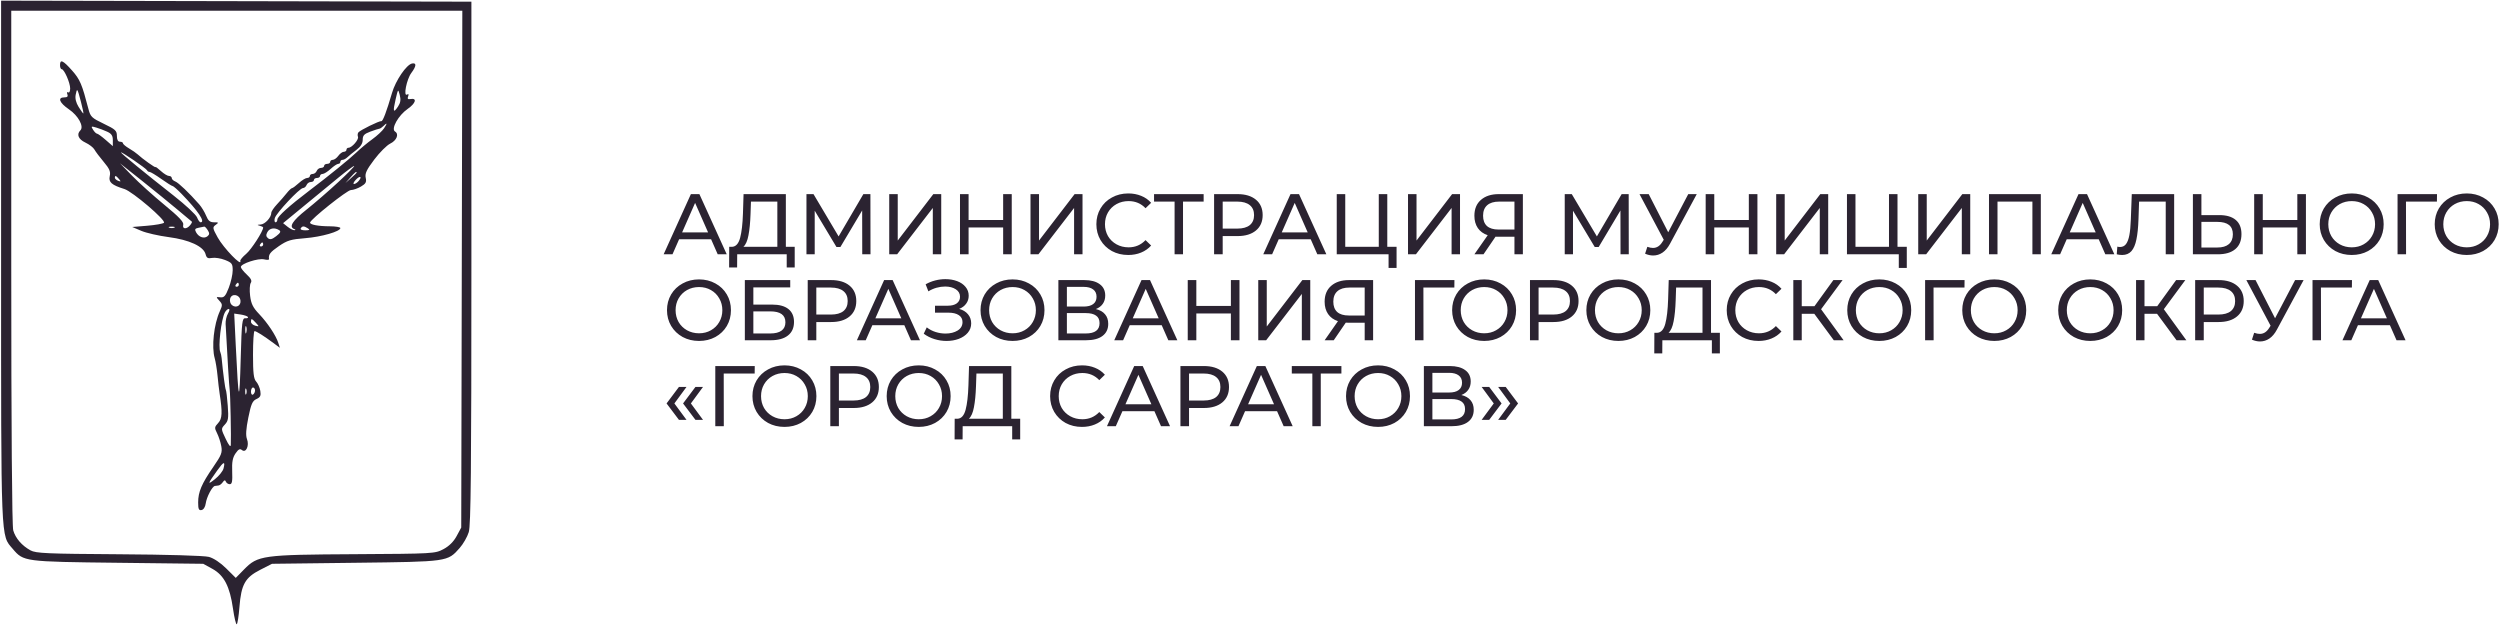<?xml version="1.0" encoding="UTF-8"?> <svg xmlns="http://www.w3.org/2000/svg" width="698" height="175" viewBox="0 0 698 175" fill="none"><path fill-rule="evenodd" clip-rule="evenodd" d="M0.307 72.929C0.307 152.447 0.178 149.26 3.556 153.242C6.581 156.808 6.676 156.823 32.921 157.129L56.743 157.413L59.296 158.817C62.554 160.615 64.165 163.723 65.048 169.915C65.41 172.455 65.885 174.423 66.102 174.287C66.32 174.154 66.659 171.974 66.856 169.442C67.341 163.204 68.441 161.24 72.635 159.101L75.945 157.413L99.242 157.129C125.116 156.819 124.939 156.845 128.339 153.004C129.332 151.88 130.479 149.881 130.883 148.56C131.465 146.652 131.614 131.247 131.614 73.315V0.468L65.961 0.325L0.307 0.183V72.929ZM128.928 75.144L128.779 147.288L127.494 149.669C126.65 151.236 125.386 152.489 123.807 153.325C121.443 154.578 121.064 154.601 99.046 154.73C73.239 154.877 71.989 155.048 68.117 159.01L65.827 161.35L63.163 158.708C61.53 157.088 59.653 155.842 58.312 155.483C57.02 155.138 46.739 154.839 33.18 154.749C13.077 154.62 10.022 154.484 8.531 153.67C6.105 152.341 4.337 150.297 3.696 148.083C3.349 146.883 3.143 119.457 3.143 74.585V3H66.111H129.081L128.928 75.144ZM16.756 18.188C16.756 18.806 16.964 19.313 17.218 19.313C17.923 19.313 19.592 23.106 19.592 24.709C19.592 25.502 19.344 25.978 19.031 25.786C18.71 25.589 18.614 25.814 18.808 26.315C19.048 26.934 18.797 27.188 17.951 27.188C15.993 27.188 16.583 28.704 19.247 30.522C21.874 32.314 23.512 35.339 22.435 36.406C21.315 37.517 21.878 38.881 23.838 39.804C24.926 40.316 26.063 41.193 26.366 41.754C26.669 42.316 27.832 43.862 28.952 45.191C30.584 47.128 30.92 47.919 30.642 49.172C30.265 50.877 31.152 51.657 34.742 52.777C36.998 53.481 46.436 61.543 45.774 62.199C45.509 62.462 43.408 62.835 41.105 63.026L36.918 63.374L39.457 64.454C40.854 65.048 44.293 65.834 47.101 66.202C52.854 66.955 56.833 68.799 57.4 70.976C57.676 72.037 58.029 72.239 59.212 72.015C60.02 71.862 61.645 72.119 62.825 72.587C64.756 73.353 64.968 73.641 64.967 75.486C64.967 76.612 64.476 78.8 63.876 80.347C62.971 82.676 62.566 83.133 61.51 83.008C60.283 82.863 60.273 82.898 61.231 83.949C62.142 84.946 62.154 85.201 61.371 86.912C59.716 90.532 59.033 96.838 59.95 100.035C60.216 100.963 60.568 103.136 60.731 104.862C60.894 106.588 61.161 108.866 61.325 109.926C62.139 115.187 62.051 116.898 60.907 118.121C59.873 119.222 59.846 119.468 60.594 120.933C61.045 121.815 61.58 123.45 61.783 124.567C62.108 126.349 61.839 127.05 59.543 130.373C56.282 135.1 55.325 137.341 55.325 140.278C55.325 142.133 55.512 142.553 56.27 142.406C56.829 142.3 57.307 141.546 57.439 140.566C57.677 138.802 59.242 135.801 59.986 135.683C60.23 135.646 60.695 135.585 61.018 135.543C61.342 135.506 61.872 135.093 62.196 134.631C62.639 133.995 62.857 133.961 63.073 134.491C63.231 134.877 63.722 135.191 64.162 135.191C64.782 135.191 64.933 134.396 64.828 131.679C64.724 129.01 64.947 127.788 65.752 126.603C66.556 125.426 66.992 125.195 67.553 125.657C68.678 126.584 69.663 124.426 68.957 122.587C68.571 121.58 68.683 119.801 69.333 116.588C70.099 112.799 70.484 111.921 71.601 111.413C72.679 110.929 72.894 110.483 72.685 109.165C72.542 108.264 72.023 107.087 71.532 106.55C70.828 105.778 70.64 104.188 70.64 99.006C70.64 95.395 70.832 92.442 71.065 92.444C71.549 92.447 73.66 93.778 76.327 95.76L78.144 97.11L77.713 95.76C77.044 93.669 74.698 90.138 72.332 87.659C70.632 85.88 70.109 84.822 69.833 82.597C69.642 81.05 69.724 79.423 70.016 78.982C70.4 78.402 70.091 77.757 68.892 76.647C67.982 75.804 67.237 74.856 67.237 74.542C67.237 73.618 72.135 72.016 73.74 72.416C74.534 72.614 75.153 72.581 75.115 72.343C74.906 71.068 75.42 70.391 77.872 68.71C80.188 67.123 81.214 66.814 85.185 66.503C89.734 66.148 95.029 64.626 95.029 63.676C95.029 63.409 93.691 63.187 92.052 63.182C88.872 63.174 86.49 62.722 86.569 62.139C86.689 61.233 96.942 53.064 97.96 53.064C98.592 53.064 99.855 52.626 100.771 52.09C102.137 51.289 102.375 50.849 102.106 49.63C101.847 48.45 102.34 47.401 104.501 44.54C105.999 42.559 107.99 40.565 108.927 40.11C110.761 39.219 111.475 37.445 110.293 36.721C109.104 35.991 111.219 32.205 113.827 30.4C116.088 28.835 116.521 27.305 114.605 27.652C113.87 27.785 113.689 27.584 113.948 26.92C114.179 26.32 114.08 26.142 113.653 26.401C112.557 27.075 113.529 22.134 114.839 20.374C116.269 18.458 116.347 17.48 115.052 17.727C113.49 18.025 110.47 22.452 109.455 25.933C107.936 31.133 106.886 33.917 106.474 33.822C105.928 33.695 100.494 36.367 100.047 36.981C99.841 37.262 99.795 37.813 99.948 38.204C100.239 38.961 98.248 41.252 97.3 41.252C96.988 41.252 96.732 41.504 96.732 41.814C96.732 42.123 96.406 42.376 96.005 42.376C95.608 42.376 94.912 42.883 94.461 43.501C94.014 44.12 93.319 44.627 92.918 44.627C92.52 44.627 92.193 44.88 92.193 45.189C92.193 45.498 91.81 45.752 91.342 45.752C90.873 45.752 90.494 46.005 90.494 46.314C90.494 46.623 90.1 46.876 89.624 46.876C89.145 46.876 88.609 47.257 88.428 47.72C88.247 48.185 87.747 48.564 87.31 48.564C86.877 48.564 86.522 48.817 86.522 49.127C86.522 49.436 86.175 49.689 85.752 49.689C85.33 49.689 84.297 50.322 83.456 51.096C82.615 51.869 81.748 52.513 81.529 52.528C81.311 52.542 80.623 53.201 79.999 53.992C79.375 54.782 78.162 56.171 77.305 57.079C76.447 57.986 75.745 59.043 75.745 59.428C75.745 60.722 73.989 62.627 72.735 62.693C71.775 62.742 71.718 62.817 72.483 63.014C73.03 63.157 73.476 63.385 73.476 63.523C73.476 64.551 70.181 69.662 68.738 70.874C67.756 71.697 67.017 72.584 67.095 72.843C67.644 74.671 62.398 69.236 60.777 66.298C59.331 63.677 59.297 63.456 60.225 62.783C61.122 62.132 61.078 62.065 59.757 62.065C58.643 62.065 58.123 61.633 57.555 60.236C57.145 59.231 56.285 57.81 55.643 57.078C52.823 53.867 49.824 50.999 48.925 50.657C48.39 50.454 47.952 50.026 47.952 49.707C47.952 49.388 47.606 49.127 47.184 49.127C46.761 49.127 45.74 48.506 44.915 47.747C44.09 46.988 43.414 46.495 43.414 46.651C43.414 46.942 39.731 44.317 38.431 43.099C38.029 42.723 36.945 41.973 36.02 41.431C35.096 40.889 34.339 40.248 34.339 40.005C34.339 39.762 33.956 39.564 33.488 39.564C32.928 39.564 32.637 39.008 32.637 37.935C32.637 36.487 32.23 36.112 28.97 34.552C25.6 32.94 25.254 32.605 24.686 30.415C22.891 23.492 22.331 22.175 20.122 19.686C17.583 16.826 16.756 16.457 16.756 18.188ZM22.605 28.454C23.073 30.233 23.372 31.689 23.271 31.689C23.17 31.689 22.577 30.865 21.954 29.86C21.215 28.668 20.927 27.486 21.128 26.461C21.517 24.467 21.582 24.554 22.605 28.454ZM111.134 29.733C109.821 31.723 109.647 31.215 110.453 27.744C111.144 24.779 111.152 24.769 111.613 26.531C111.954 27.841 111.829 28.681 111.134 29.733ZM107.234 35.815C106.754 36.538 105.282 37.91 103.958 38.865C102.634 39.82 100.658 41.459 99.568 42.506C97.591 44.402 91.793 49.109 86.285 53.281C80.801 57.437 77.447 60.467 77.447 61.264C77.447 61.705 77.215 62.065 76.933 62.065C76.649 62.065 76.555 61.546 76.722 60.913C77.09 59.517 83.659 52.502 84.599 52.502C84.964 52.502 85.412 52.122 85.593 51.658C85.774 51.194 86.309 50.814 86.789 50.814C87.264 50.814 87.654 50.561 87.654 50.252C87.654 49.942 88.038 49.689 88.506 49.689C88.975 49.689 89.358 49.436 89.358 49.127C89.358 48.817 89.681 48.564 90.071 48.564C90.465 48.564 91.477 47.931 92.318 47.158C93.159 46.384 94.114 45.752 94.436 45.752C94.763 45.752 95.029 45.498 95.029 45.189C95.029 44.88 95.302 44.627 95.636 44.627C95.973 44.627 96.569 44.31 96.967 43.923C97.361 43.537 98.493 42.612 99.479 41.87C100.697 40.953 101.268 40.043 101.268 39.03C101.268 37.823 101.673 37.389 103.397 36.748C104.565 36.313 105.701 35.946 105.921 35.933C106.137 35.919 106.637 35.591 107.028 35.204C108.114 34.127 108.192 34.363 107.234 35.815ZM29.943 36.775C31.127 37.321 31.503 37.893 31.503 39.15V40.805L29.498 39.06C28.395 38.1 27.308 37.314 27.082 37.314C26.856 37.314 26.365 36.828 25.991 36.235C25.367 35.242 25.436 35.192 26.848 35.606C27.692 35.853 29.085 36.379 29.943 36.775ZM41.051 47.541C41.155 47.794 41.473 48.002 41.759 48.002C42.044 48.002 43.521 48.888 45.04 49.97C46.56 51.053 47.975 51.939 48.184 51.939C48.393 51.939 49.511 52.913 50.669 54.104C55.316 58.885 57.447 62.065 56.002 62.065C55.751 62.065 55.304 61.446 55.01 60.689C54.715 59.933 51.795 57.211 48.519 54.641C40.608 48.433 33.772 42.831 33.772 42.556C33.772 42.195 40.845 47.038 41.051 47.541ZM49.654 58.614C51.681 60.327 53.441 61.797 53.563 61.883C53.685 61.968 53.463 62.423 53.068 62.895C52.075 64.082 50.833 63.984 51.16 62.744C51.355 62.005 49.939 60.513 45.86 57.158C42.799 54.64 38.763 51.004 36.891 49.079L33.488 45.58L39.727 50.54C43.159 53.268 47.626 56.902 49.654 58.614ZM94.461 50.832C91.81 53.29 87.804 56.76 85.561 58.542C81.658 61.64 80.586 63.326 82.125 63.942C82.583 64.126 82.608 64.242 82.189 64.27C81.833 64.294 80.979 63.862 80.29 63.309L79.037 62.303L84.823 57.543C88.002 54.925 92.378 51.327 94.543 49.549C96.708 47.77 98.66 46.325 98.883 46.338C99.103 46.352 97.116 48.374 94.461 50.832ZM99.568 48.185C99.568 48.285 98.865 48.982 98.007 49.732L96.449 51.096L97.822 49.549C99.107 48.103 99.568 47.743 99.568 48.185ZM33.216 49.983C33.815 50.699 33.78 50.782 33.001 50.486C32.489 50.291 32.07 49.905 32.07 49.629C32.07 48.906 32.399 49.007 33.216 49.983ZM100.147 50.52C99.753 50.991 99.164 51.377 98.844 51.377C98.521 51.377 98.72 50.869 99.288 50.248C100.459 48.963 101.243 49.21 100.147 50.52ZM48.661 63.562C48.271 63.719 47.633 63.719 47.243 63.562C46.853 63.407 47.172 63.279 47.952 63.279C48.732 63.279 49.051 63.407 48.661 63.562ZM58 64.267C58.535 65.118 58.519 65.474 57.925 65.964C56.99 66.733 55.474 66.203 54.744 64.85C54.297 64.023 54.434 63.784 55.468 63.586C56.17 63.453 56.873 63.309 57.032 63.267C57.192 63.224 57.627 63.675 58 64.267ZM85.954 63.752C86.615 64.176 86.448 64.3 85.213 64.306C84.294 64.311 83.768 64.077 83.971 63.752C84.404 63.054 84.865 63.054 85.954 63.752ZM77.92 64.245C78.501 64.611 78.318 65.001 77.131 65.927C75.96 66.84 75.4 66.981 74.826 66.508C74.274 66.055 74.224 65.593 74.642 64.818C75.249 63.694 76.653 63.449 77.92 64.245ZM73.476 68.252C73.476 68.562 73.206 68.815 72.875 68.815C72.545 68.815 72.432 68.562 72.626 68.252C72.818 67.943 73.088 67.69 73.226 67.69C73.364 67.69 73.476 67.943 73.476 68.252ZM66.67 79.503C66.67 79.812 66.399 80.066 66.069 80.066C65.739 80.066 65.626 79.812 65.819 79.503C66.012 79.193 66.282 78.94 66.419 78.94C66.557 78.94 66.67 79.193 66.67 79.503ZM67.135 83.865C67.348 85.35 65.906 86.134 64.736 85.17C64.304 84.815 64.085 84.014 64.25 83.391C64.667 81.808 66.893 82.174 67.135 83.865ZM63.665 87.519C63.246 88.215 62.944 89.544 62.992 90.472C63.492 100.015 63.99 108.071 64.126 108.783C64.309 109.744 64.569 122.44 64.441 124.222C64.388 124.964 63.902 124.389 63.02 122.538C61.688 119.741 61.687 119.714 62.787 118.529C63.741 117.5 63.852 116.777 63.591 113.291C63.425 111.065 63.184 109.071 63.055 108.859C62.856 108.529 62.263 104.06 61.881 100.007C61.82 99.372 61.656 98.613 61.515 98.319C60.85 96.936 61.734 89.222 62.785 87.238C63.072 86.696 63.558 86.253 63.866 86.253C64.176 86.253 64.086 86.82 63.665 87.519ZM69.223 88.504C69.372 88.743 69.049 88.904 68.507 88.862C67.61 88.791 67.493 89.783 67.218 99.754C66.844 113.325 66.616 112.765 65.817 96.325L65.391 87.552L67.171 87.811C68.151 87.954 69.074 88.266 69.223 88.504ZM71.455 90.152C72.406 91.194 72.398 91.225 71.26 90.93C70.607 90.761 70.073 90.272 70.073 89.844C70.073 88.814 70.276 88.86 71.455 90.152ZM68.764 92.852C68.62 93.4 68.493 93.088 68.482 92.16C68.47 91.231 68.588 90.784 68.743 91.164C68.899 91.546 68.908 92.305 68.764 92.852ZM68.747 110.021C68.59 110.407 68.461 110.089 68.461 109.317C68.461 108.544 68.59 108.227 68.747 108.613C68.904 108.999 68.904 109.635 68.747 110.021ZM71.207 109.003C71.207 109.449 70.952 109.968 70.64 110.161C70.328 110.35 70.073 109.987 70.073 109.351C70.073 108.715 70.328 108.192 70.64 108.192C70.952 108.192 71.207 108.556 71.207 109.003ZM62.411 130.793C62.222 131.539 61.146 132.879 60.019 133.772C57.842 135.494 57.919 135.191 60.621 131.399C62.456 128.821 62.953 128.651 62.411 130.793Z" fill="#2B2331"></path><path d="M198.536 66.8H189.608L187.76 71H185.288L192.896 54.2H195.272L202.904 71H200.384L198.536 66.8ZM197.696 64.88L194.072 56.648L190.448 64.88H197.696ZM221.882 68.912V74.672H219.65V71H205.826L205.802 74.672H203.57L203.594 68.912H204.41C205.466 68.848 206.21 68.016 206.642 66.416C207.074 64.8 207.338 62.528 207.434 59.6L207.602 54.2H219.41V68.912H221.882ZM209.546 59.816C209.466 62.184 209.274 64.144 208.97 65.696C208.682 67.248 208.21 68.32 207.554 68.912H217.034V56.288H209.666L209.546 59.816ZM240.739 71L240.715 58.76L234.643 68.96H233.539L227.467 58.832V71H225.163V54.2H227.131L234.139 66.008L241.051 54.2H243.019L243.043 71H240.739ZM248.272 54.2H250.648V67.16L260.584 54.2H262.792V71H260.44V58.064L250.48 71H248.272V54.2ZM282.478 54.2V71H280.078V63.512H270.43V71H268.03V54.2H270.43V61.424H280.078V54.2H282.478ZM287.718 54.2H290.094V67.16L300.03 54.2H302.238V71H299.886V58.064L289.926 71H287.718V54.2ZM314.987 71.192C313.307 71.192 311.787 70.824 310.427 70.088C309.083 69.336 308.027 68.312 307.259 67.016C306.491 65.704 306.107 64.232 306.107 62.6C306.107 60.968 306.491 59.504 307.259 58.208C308.027 56.896 309.091 55.872 310.451 55.136C311.811 54.384 313.331 54.008 315.011 54.008C316.323 54.008 317.523 54.232 318.611 54.68C319.699 55.112 320.627 55.76 321.395 56.624L319.835 58.136C318.571 56.808 316.995 56.144 315.107 56.144C313.859 56.144 312.731 56.424 311.723 56.984C310.715 57.544 309.923 58.32 309.347 59.312C308.787 60.288 308.507 61.384 308.507 62.6C308.507 63.816 308.787 64.92 309.347 65.912C309.923 66.888 310.715 67.656 311.723 68.216C312.731 68.776 313.859 69.056 315.107 69.056C316.979 69.056 318.555 68.384 319.835 67.04L321.395 68.552C320.627 69.416 319.691 70.072 318.587 70.52C317.499 70.968 316.299 71.192 314.987 71.192ZM336.058 56.288H330.298V71H327.946V56.288H322.21V54.2H336.058V56.288ZM345.527 54.2C347.703 54.2 349.415 54.72 350.663 55.76C351.911 56.8 352.535 58.232 352.535 60.056C352.535 61.88 351.911 63.312 350.663 64.352C349.415 65.392 347.703 65.912 345.527 65.912H341.375V71H338.975V54.2H345.527ZM345.455 63.824C346.975 63.824 348.135 63.504 348.935 62.864C349.735 62.208 350.135 61.272 350.135 60.056C350.135 58.84 349.735 57.912 348.935 57.272C348.135 56.616 346.975 56.288 345.455 56.288H341.375V63.824H345.455ZM365.95 66.8H357.022L355.174 71H352.702L360.31 54.2H362.686L370.318 71H367.798L365.95 66.8ZM365.11 64.88L361.486 56.648L357.862 64.88H365.11ZM389.922 68.912V74.816H387.69V71H373.218V54.2H375.594V68.912H384.954V54.2H387.33V68.912H389.922ZM393.116 54.2H395.492V67.16L405.428 54.2H407.636V71H405.284V58.064L395.324 71H393.116V54.2ZM425.186 54.2V71H422.834V66.104H418.202C417.914 66.104 417.698 66.096 417.554 66.08L414.194 71H411.65L415.37 65.672C414.17 65.272 413.25 64.608 412.61 63.68C411.97 62.736 411.65 61.592 411.65 60.248C411.65 58.344 412.258 56.864 413.474 55.808C414.706 54.736 416.362 54.2 418.442 54.2H425.186ZM414.074 60.224C414.074 61.472 414.434 62.432 415.154 63.104C415.89 63.76 416.97 64.088 418.394 64.088H422.834V56.288H418.538C417.098 56.288 415.994 56.624 415.226 57.296C414.458 57.968 414.074 58.944 414.074 60.224ZM452.45 71L452.426 58.76L446.354 68.96H445.25L439.178 58.832V71H436.874V54.2H438.842L445.85 66.008L452.762 54.2H454.73L454.754 71H452.45ZM473.735 54.2L466.271 68.048C465.679 69.152 464.983 69.976 464.183 70.52C463.383 71.064 462.511 71.336 461.567 71.336C460.831 71.336 460.079 71.168 459.311 70.832L459.935 68.912C460.527 69.12 461.055 69.224 461.519 69.224C462.575 69.224 463.447 68.664 464.135 67.544L464.519 66.944L457.751 54.2H460.319L465.767 64.856L471.359 54.2H473.735ZM490.673 54.2V71H488.273V63.512H478.625V71H476.225V54.2H478.625V61.424H488.273V54.2H490.673ZM495.913 54.2H498.289V67.16L508.225 54.2H510.433V71H508.081V58.064L498.121 71H495.913V54.2ZM532.375 68.912V74.816H530.143V71H515.671V54.2H518.047V68.912H527.407V54.2H529.783V68.912H532.375ZM535.569 54.2H537.945V67.16L547.881 54.2H550.089V71H547.737V58.064L537.777 71H535.569V54.2ZM569.799 54.2V71H567.447V56.288H557.703V71H555.327V54.2H569.799ZM585.958 66.8H577.03L575.182 71H572.71L580.318 54.2H582.694L590.326 71H587.806L585.958 66.8ZM585.118 64.88L581.494 56.648L577.87 64.88H585.118ZM607.024 54.2V71H604.672V56.288H597.232L597.064 61.208C596.984 63.528 596.792 65.408 596.488 66.848C596.2 68.288 595.736 69.376 595.096 70.112C594.456 70.832 593.592 71.192 592.504 71.192C592.008 71.192 591.504 71.128 590.992 71L591.16 68.864C591.416 68.928 591.672 68.96 591.928 68.96C592.616 68.96 593.168 68.688 593.584 68.144C594 67.584 594.312 66.752 594.52 65.648C594.728 64.544 594.864 63.088 594.928 61.28L595.192 54.2H607.024ZM619.625 60.056C621.625 60.056 623.153 60.504 624.209 61.4C625.281 62.296 625.817 63.616 625.817 65.36C625.817 67.2 625.241 68.6 624.089 69.56C622.953 70.52 621.321 71 619.193 71H612.257V54.2H614.633V60.056H619.625ZM619.097 69.104C620.489 69.104 621.553 68.792 622.289 68.168C623.041 67.528 623.417 66.608 623.417 65.408C623.417 63.104 621.977 61.952 619.097 61.952H614.633V69.104H619.097ZM643.814 54.2V71H641.414V63.512H631.766V71H629.366V54.2H631.766V61.424H641.414V54.2H643.814ZM656.614 71.192C654.918 71.192 653.39 70.824 652.03 70.088C650.67 69.336 649.598 68.304 648.814 66.992C648.046 65.68 647.662 64.216 647.662 62.6C647.662 60.984 648.046 59.52 648.814 58.208C649.598 56.896 650.67 55.872 652.03 55.136C653.39 54.384 654.918 54.008 656.614 54.008C658.294 54.008 659.814 54.384 661.174 55.136C662.534 55.872 663.598 56.896 664.366 58.208C665.134 59.504 665.518 60.968 665.518 62.6C665.518 64.232 665.134 65.704 664.366 67.016C663.598 68.312 662.534 69.336 661.174 70.088C659.814 70.824 658.294 71.192 656.614 71.192ZM656.614 69.056C657.846 69.056 658.95 68.776 659.926 68.216C660.918 67.656 661.694 66.888 662.254 65.912C662.83 64.92 663.118 63.816 663.118 62.6C663.118 61.384 662.83 60.288 662.254 59.312C661.694 58.32 660.918 57.544 659.926 56.984C658.95 56.424 657.846 56.144 656.614 56.144C655.382 56.144 654.262 56.424 653.254 56.984C652.262 57.544 651.478 58.32 650.902 59.312C650.342 60.288 650.062 61.384 650.062 62.6C650.062 63.816 650.342 64.92 650.902 65.912C651.478 66.888 652.262 67.656 653.254 68.216C654.262 68.776 655.382 69.056 656.614 69.056ZM680.389 56.288H671.749L671.773 71H669.397V54.2H680.413L680.389 56.288ZM688.723 71.192C687.027 71.192 685.499 70.824 684.139 70.088C682.779 69.336 681.707 68.304 680.923 66.992C680.155 65.68 679.771 64.216 679.771 62.6C679.771 60.984 680.155 59.52 680.923 58.208C681.707 56.896 682.779 55.872 684.139 55.136C685.499 54.384 687.027 54.008 688.723 54.008C690.403 54.008 691.923 54.384 693.283 55.136C694.643 55.872 695.707 56.896 696.475 58.208C697.243 59.504 697.627 60.968 697.627 62.6C697.627 64.232 697.243 65.704 696.475 67.016C695.707 68.312 694.643 69.336 693.283 70.088C691.923 70.824 690.403 71.192 688.723 71.192ZM688.723 69.056C689.955 69.056 691.059 68.776 692.035 68.216C693.027 67.656 693.803 66.888 694.363 65.912C694.939 64.92 695.227 63.816 695.227 62.6C695.227 61.384 694.939 60.288 694.363 59.312C693.803 58.32 693.027 57.544 692.035 56.984C691.059 56.424 689.955 56.144 688.723 56.144C687.491 56.144 686.371 56.424 685.363 56.984C684.371 57.544 683.587 58.32 683.011 59.312C682.451 60.288 682.171 61.384 682.171 62.6C682.171 63.816 682.451 64.92 683.011 65.912C683.587 66.888 684.371 67.656 685.363 68.216C686.371 68.776 687.491 69.056 688.723 69.056ZM195.176 95.192C193.48 95.192 191.952 94.824 190.592 94.088C189.232 93.336 188.16 92.304 187.376 90.992C186.608 89.68 186.224 88.216 186.224 86.6C186.224 84.984 186.608 83.52 187.376 82.208C188.16 80.896 189.232 79.872 190.592 79.136C191.952 78.384 193.48 78.008 195.176 78.008C196.856 78.008 198.376 78.384 199.736 79.136C201.096 79.872 202.16 80.896 202.928 82.208C203.696 83.504 204.08 84.968 204.08 86.6C204.08 88.232 203.696 89.704 202.928 91.016C202.16 92.312 201.096 93.336 199.736 94.088C198.376 94.824 196.856 95.192 195.176 95.192ZM195.176 93.056C196.408 93.056 197.512 92.776 198.488 92.216C199.48 91.656 200.256 90.888 200.816 89.912C201.392 88.92 201.68 87.816 201.68 86.6C201.68 85.384 201.392 84.288 200.816 83.312C200.256 82.32 199.48 81.544 198.488 80.984C197.512 80.424 196.408 80.144 195.176 80.144C193.944 80.144 192.824 80.424 191.816 80.984C190.824 81.544 190.04 82.32 189.464 83.312C188.904 84.288 188.624 85.384 188.624 86.6C188.624 87.816 188.904 88.92 189.464 89.912C190.04 90.888 190.824 91.656 191.816 92.216C192.824 92.776 193.944 93.056 195.176 93.056ZM207.96 78.2H220.632V80.24H210.336V85.04H215.568C217.568 85.04 219.088 85.456 220.128 86.288C221.168 87.12 221.688 88.32 221.688 89.888C221.688 91.536 221.12 92.8 219.984 93.68C218.864 94.56 217.256 95 215.16 95H207.96V78.2ZM215.064 93.104C216.44 93.104 217.488 92.84 218.208 92.312C218.928 91.784 219.288 91.008 219.288 89.984C219.288 87.952 217.88 86.936 215.064 86.936H210.336V93.104H215.064ZM232.066 78.2C234.242 78.2 235.954 78.72 237.202 79.76C238.45 80.8 239.074 82.232 239.074 84.056C239.074 85.88 238.45 87.312 237.202 88.352C235.954 89.392 234.242 89.912 232.066 89.912H227.914V95H225.514V78.2H232.066ZM231.994 87.824C233.514 87.824 234.674 87.504 235.474 86.864C236.274 86.208 236.674 85.272 236.674 84.056C236.674 82.84 236.274 81.912 235.474 81.272C234.674 80.616 233.514 80.288 231.994 80.288H227.914V87.824H231.994ZM252.489 90.8H243.561L241.713 95H239.241L246.849 78.2H249.225L256.857 95H254.337L252.489 90.8ZM251.649 88.88L248.025 80.648L244.401 88.88H251.649ZM267.797 86.24C268.853 86.528 269.677 87.032 270.269 87.752C270.861 88.456 271.157 89.304 271.157 90.296C271.157 91.288 270.837 92.16 270.197 92.912C269.573 93.648 268.733 94.216 267.677 94.616C266.637 95 265.501 95.192 264.269 95.192C263.149 95.192 262.037 95.024 260.933 94.688C259.829 94.352 258.821 93.848 257.909 93.176L258.749 91.4C259.485 91.976 260.309 92.408 261.221 92.696C262.133 92.984 263.053 93.128 263.981 93.128C265.325 93.128 266.453 92.848 267.365 92.288C268.277 91.712 268.733 90.928 268.733 89.936C268.733 89.088 268.389 88.44 267.701 87.992C267.013 87.528 266.045 87.296 264.797 87.296H261.053V85.352H264.629C265.701 85.352 266.533 85.136 267.125 84.704C267.733 84.256 268.037 83.64 268.037 82.856C268.037 81.976 267.645 81.28 266.861 80.768C266.077 80.256 265.085 80 263.885 80C263.101 80 262.301 80.112 261.485 80.336C260.685 80.56 259.925 80.896 259.205 81.344L258.437 79.376C259.285 78.896 260.181 78.536 261.125 78.296C262.069 78.056 263.013 77.936 263.957 77.936C265.141 77.936 266.229 78.12 267.221 78.488C268.213 78.856 268.997 79.392 269.573 80.096C270.165 80.8 270.461 81.624 270.461 82.568C270.461 83.416 270.221 84.16 269.741 84.8C269.277 85.44 268.629 85.92 267.797 86.24ZM282.715 95.192C281.019 95.192 279.491 94.824 278.131 94.088C276.771 93.336 275.699 92.304 274.915 90.992C274.147 89.68 273.763 88.216 273.763 86.6C273.763 84.984 274.147 83.52 274.915 82.208C275.699 80.896 276.771 79.872 278.131 79.136C279.491 78.384 281.019 78.008 282.715 78.008C284.395 78.008 285.915 78.384 287.275 79.136C288.635 79.872 289.699 80.896 290.467 82.208C291.235 83.504 291.619 84.968 291.619 86.6C291.619 88.232 291.235 89.704 290.467 91.016C289.699 92.312 288.635 93.336 287.275 94.088C285.915 94.824 284.395 95.192 282.715 95.192ZM282.715 93.056C283.947 93.056 285.051 92.776 286.027 92.216C287.019 91.656 287.795 90.888 288.355 89.912C288.931 88.92 289.219 87.816 289.219 86.6C289.219 85.384 288.931 84.288 288.355 83.312C287.795 82.32 287.019 81.544 286.027 80.984C285.051 80.424 283.947 80.144 282.715 80.144C281.483 80.144 280.363 80.424 279.355 80.984C278.363 81.544 277.579 82.32 277.003 83.312C276.443 84.288 276.163 85.384 276.163 86.6C276.163 87.816 276.443 88.92 277.003 89.912C277.579 90.888 278.363 91.656 279.355 92.216C280.363 92.776 281.483 93.056 282.715 93.056ZM305.963 86.288C307.099 86.56 307.955 87.048 308.531 87.752C309.123 88.44 309.419 89.328 309.419 90.416C309.419 91.872 308.883 93 307.811 93.8C306.755 94.6 305.211 95 303.179 95H295.499V78.2H302.723C304.563 78.2 305.995 78.576 307.019 79.328C308.059 80.064 308.579 81.128 308.579 82.52C308.579 83.432 308.347 84.208 307.883 84.848C307.435 85.488 306.795 85.968 305.963 86.288ZM297.875 85.592H302.555C303.723 85.592 304.611 85.36 305.219 84.896C305.843 84.432 306.155 83.752 306.155 82.856C306.155 81.96 305.843 81.28 305.219 80.816C304.595 80.336 303.707 80.096 302.555 80.096H297.875V85.592ZM303.131 93.104C305.707 93.104 306.995 92.144 306.995 90.224C306.995 89.264 306.667 88.56 306.011 88.112C305.371 87.648 304.411 87.416 303.131 87.416H297.875V93.104H303.131ZM324.349 90.8H315.421L313.573 95H311.101L318.709 78.2H321.085L328.717 95H326.197L324.349 90.8ZM323.509 88.88L319.885 80.648L316.261 88.88H323.509ZM346.064 78.2V95H343.664V87.512H334.016V95H331.616V78.2H334.016V85.424H343.664V78.2H346.064ZM351.304 78.2H353.68V91.16L363.616 78.2H365.824V95H363.472V82.064L353.512 95H351.304V78.2ZM383.373 78.2V95H381.021V90.104H376.389C376.101 90.104 375.885 90.096 375.741 90.08L372.381 95H369.837L373.557 89.672C372.357 89.272 371.437 88.608 370.797 87.68C370.157 86.736 369.837 85.592 369.837 84.248C369.837 82.344 370.445 80.864 371.661 79.808C372.893 78.736 374.549 78.2 376.629 78.2H383.373ZM372.261 84.224C372.261 85.472 372.621 86.432 373.341 87.104C374.077 87.76 375.157 88.088 376.581 88.088H381.021V80.288H376.725C375.285 80.288 374.181 80.624 373.413 81.296C372.645 81.968 372.261 82.944 372.261 84.224ZM406.053 80.288H397.413L397.437 95H395.061V78.2H406.077L406.053 80.288ZM414.387 95.192C412.691 95.192 411.163 94.824 409.803 94.088C408.443 93.336 407.371 92.304 406.587 90.992C405.819 89.68 405.435 88.216 405.435 86.6C405.435 84.984 405.819 83.52 406.587 82.208C407.371 80.896 408.443 79.872 409.803 79.136C411.163 78.384 412.691 78.008 414.387 78.008C416.067 78.008 417.587 78.384 418.947 79.136C420.307 79.872 421.371 80.896 422.139 82.208C422.907 83.504 423.291 84.968 423.291 86.6C423.291 88.232 422.907 89.704 422.139 91.016C421.371 92.312 420.307 93.336 418.947 94.088C417.587 94.824 416.067 95.192 414.387 95.192ZM414.387 93.056C415.619 93.056 416.723 92.776 417.699 92.216C418.691 91.656 419.467 90.888 420.027 89.912C420.603 88.92 420.891 87.816 420.891 86.6C420.891 85.384 420.603 84.288 420.027 83.312C419.467 82.32 418.691 81.544 417.699 80.984C416.723 80.424 415.619 80.144 414.387 80.144C413.155 80.144 412.035 80.424 411.027 80.984C410.035 81.544 409.251 82.32 408.675 83.312C408.115 84.288 407.835 85.384 407.835 86.6C407.835 87.816 408.115 88.92 408.675 89.912C409.251 90.888 410.035 91.656 411.027 92.216C412.035 92.776 413.155 93.056 414.387 93.056ZM433.723 78.2C435.899 78.2 437.611 78.72 438.859 79.76C440.107 80.8 440.731 82.232 440.731 84.056C440.731 85.88 440.107 87.312 438.859 88.352C437.611 89.392 435.899 89.912 433.723 89.912H429.571V95H427.171V78.2H433.723ZM433.651 87.824C435.171 87.824 436.331 87.504 437.131 86.864C437.931 86.208 438.331 85.272 438.331 84.056C438.331 82.84 437.931 81.912 437.131 81.272C436.331 80.616 435.171 80.288 433.651 80.288H429.571V87.824H433.651ZM451.864 95.192C450.168 95.192 448.64 94.824 447.28 94.088C445.92 93.336 444.848 92.304 444.064 90.992C443.296 89.68 442.912 88.216 442.912 86.6C442.912 84.984 443.296 83.52 444.064 82.208C444.848 80.896 445.92 79.872 447.28 79.136C448.64 78.384 450.168 78.008 451.864 78.008C453.544 78.008 455.064 78.384 456.424 79.136C457.784 79.872 458.848 80.896 459.616 82.208C460.384 83.504 460.768 84.968 460.768 86.6C460.768 88.232 460.384 89.704 459.616 91.016C458.848 92.312 457.784 93.336 456.424 94.088C455.064 94.824 453.544 95.192 451.864 95.192ZM451.864 93.056C453.096 93.056 454.2 92.776 455.176 92.216C456.168 91.656 456.944 90.888 457.504 89.912C458.08 88.92 458.368 87.816 458.368 86.6C458.368 85.384 458.08 84.288 457.504 83.312C456.944 82.32 456.168 81.544 455.176 80.984C454.2 80.424 453.096 80.144 451.864 80.144C450.632 80.144 449.512 80.424 448.504 80.984C447.512 81.544 446.728 82.32 446.152 83.312C445.592 84.288 445.312 85.384 445.312 86.6C445.312 87.816 445.592 88.92 446.152 89.912C446.728 90.888 447.512 91.656 448.504 92.216C449.512 92.776 450.632 93.056 451.864 93.056ZM480.187 92.912V98.672H477.955V95H464.131L464.107 98.672H461.875L461.899 92.912H462.715C463.771 92.848 464.515 92.016 464.947 90.416C465.379 88.8 465.643 86.528 465.739 83.6L465.907 78.2H477.715V92.912H480.187ZM467.851 83.816C467.771 86.184 467.579 88.144 467.275 89.696C466.987 91.248 466.515 92.32 465.859 92.912H475.339V80.288H467.971L467.851 83.816ZM490.98 95.192C489.3 95.192 487.78 94.824 486.42 94.088C485.076 93.336 484.02 92.312 483.252 91.016C482.484 89.704 482.1 88.232 482.1 86.6C482.1 84.968 482.484 83.504 483.252 82.208C484.02 80.896 485.084 79.872 486.444 79.136C487.804 78.384 489.324 78.008 491.004 78.008C492.316 78.008 493.516 78.232 494.604 78.68C495.692 79.112 496.62 79.76 497.388 80.624L495.828 82.136C494.564 80.808 492.988 80.144 491.1 80.144C489.852 80.144 488.724 80.424 487.716 80.984C486.708 81.544 485.916 82.32 485.34 83.312C484.78 84.288 484.5 85.384 484.5 86.6C484.5 87.816 484.78 88.92 485.34 89.912C485.916 90.888 486.708 91.656 487.716 92.216C488.724 92.776 489.852 93.056 491.1 93.056C492.972 93.056 494.548 92.384 495.828 91.04L497.388 92.552C496.62 93.416 495.684 94.072 494.58 94.52C493.492 94.968 492.292 95.192 490.98 95.192ZM506.55 87.608H503.046V95H500.694V78.2H503.046V85.496H506.598L511.878 78.2H514.446L508.446 86.336L514.734 95H511.998L506.55 87.608ZM524.707 95.192C523.011 95.192 521.483 94.824 520.123 94.088C518.763 93.336 517.691 92.304 516.907 90.992C516.139 89.68 515.755 88.216 515.755 86.6C515.755 84.984 516.139 83.52 516.907 82.208C517.691 80.896 518.763 79.872 520.123 79.136C521.483 78.384 523.011 78.008 524.707 78.008C526.387 78.008 527.907 78.384 529.267 79.136C530.627 79.872 531.691 80.896 532.459 82.208C533.227 83.504 533.611 84.968 533.611 86.6C533.611 88.232 533.227 89.704 532.459 91.016C531.691 92.312 530.627 93.336 529.267 94.088C527.907 94.824 526.387 95.192 524.707 95.192ZM524.707 93.056C525.939 93.056 527.043 92.776 528.019 92.216C529.011 91.656 529.787 90.888 530.347 89.912C530.923 88.92 531.211 87.816 531.211 86.6C531.211 85.384 530.923 84.288 530.347 83.312C529.787 82.32 529.011 81.544 528.019 80.984C527.043 80.424 525.939 80.144 524.707 80.144C523.475 80.144 522.355 80.424 521.347 80.984C520.355 81.544 519.571 82.32 518.995 83.312C518.435 84.288 518.155 85.384 518.155 86.6C518.155 87.816 518.435 88.92 518.995 89.912C519.571 90.888 520.355 91.656 521.347 92.216C522.355 92.776 523.475 93.056 524.707 93.056ZM548.483 80.288H539.843L539.867 95H537.491V78.2H548.507L548.483 80.288ZM556.817 95.192C555.121 95.192 553.593 94.824 552.233 94.088C550.873 93.336 549.801 92.304 549.017 90.992C548.249 89.68 547.865 88.216 547.865 86.6C547.865 84.984 548.249 83.52 549.017 82.208C549.801 80.896 550.873 79.872 552.233 79.136C553.593 78.384 555.121 78.008 556.817 78.008C558.497 78.008 560.017 78.384 561.377 79.136C562.737 79.872 563.801 80.896 564.569 82.208C565.337 83.504 565.721 84.968 565.721 86.6C565.721 88.232 565.337 89.704 564.569 91.016C563.801 92.312 562.737 93.336 561.377 94.088C560.017 94.824 558.497 95.192 556.817 95.192ZM556.817 93.056C558.049 93.056 559.153 92.776 560.129 92.216C561.121 91.656 561.897 90.888 562.457 89.912C563.033 88.92 563.321 87.816 563.321 86.6C563.321 85.384 563.033 84.288 562.457 83.312C561.897 82.32 561.121 81.544 560.129 80.984C559.153 80.424 558.049 80.144 556.817 80.144C555.585 80.144 554.465 80.424 553.457 80.984C552.465 81.544 551.681 82.32 551.105 83.312C550.545 84.288 550.265 85.384 550.265 86.6C550.265 87.816 550.545 88.92 551.105 89.912C551.681 90.888 552.465 91.656 553.457 92.216C554.465 92.776 555.585 93.056 556.817 93.056ZM583.606 95.192C581.91 95.192 580.382 94.824 579.022 94.088C577.662 93.336 576.59 92.304 575.806 90.992C575.038 89.68 574.654 88.216 574.654 86.6C574.654 84.984 575.038 83.52 575.806 82.208C576.59 80.896 577.662 79.872 579.022 79.136C580.382 78.384 581.91 78.008 583.606 78.008C585.286 78.008 586.806 78.384 588.166 79.136C589.526 79.872 590.59 80.896 591.358 82.208C592.126 83.504 592.51 84.968 592.51 86.6C592.51 88.232 592.126 89.704 591.358 91.016C590.59 92.312 589.526 93.336 588.166 94.088C586.806 94.824 585.286 95.192 583.606 95.192ZM583.606 93.056C584.838 93.056 585.942 92.776 586.918 92.216C587.91 91.656 588.686 90.888 589.246 89.912C589.822 88.92 590.11 87.816 590.11 86.6C590.11 85.384 589.822 84.288 589.246 83.312C588.686 82.32 587.91 81.544 586.918 80.984C585.942 80.424 584.838 80.144 583.606 80.144C582.374 80.144 581.254 80.424 580.246 80.984C579.254 81.544 578.47 82.32 577.894 83.312C577.334 84.288 577.054 85.384 577.054 86.6C577.054 87.816 577.334 88.92 577.894 89.912C578.47 90.888 579.254 91.656 580.246 92.216C581.254 92.776 582.374 93.056 583.606 93.056ZM602.245 87.608H598.741V95H596.389V78.2H598.741V85.496H602.293L607.573 78.2H610.141L604.141 86.336L610.429 95H607.693L602.245 87.608ZM619.441 78.2C621.617 78.2 623.329 78.72 624.577 79.76C625.825 80.8 626.449 82.232 626.449 84.056C626.449 85.88 625.825 87.312 624.577 88.352C623.329 89.392 621.617 89.912 619.441 89.912H615.289V95H612.889V78.2H619.441ZM619.369 87.824C620.889 87.824 622.049 87.504 622.849 86.864C623.649 86.208 624.049 85.272 624.049 84.056C624.049 82.84 623.649 81.912 622.849 81.272C622.049 80.616 620.889 80.288 619.369 80.288H615.289V87.824H619.369ZM643.165 78.2L635.701 92.048C635.109 93.152 634.413 93.976 633.613 94.52C632.813 95.064 631.941 95.336 630.997 95.336C630.261 95.336 629.509 95.168 628.741 94.832L629.365 92.912C629.957 93.12 630.485 93.224 630.949 93.224C632.005 93.224 632.877 92.664 633.565 91.544L633.949 90.944L627.181 78.2H629.749L635.197 88.856L640.789 78.2H643.165ZM656.647 80.288H648.007L648.031 95H645.655V78.2H656.671L656.647 80.288ZM667.263 90.8H658.335L656.487 95H654.015L661.623 78.2H663.999L671.631 95H669.111L667.263 90.8ZM666.423 88.88L662.799 80.648L659.175 88.88H666.423ZM186.104 112.64L189.56 108.032H191.672L188.288 112.64L191.672 117.224H189.56L186.104 112.64ZM190.712 112.64L194.168 108.032H196.28L192.896 112.64L196.28 117.224H194.168L190.712 112.64ZM210.702 104.288H202.062L202.086 119H199.71V102.2H210.726L210.702 104.288ZM219.035 119.192C217.339 119.192 215.811 118.824 214.451 118.088C213.091 117.336 212.019 116.304 211.235 114.992C210.467 113.68 210.083 112.216 210.083 110.6C210.083 108.984 210.467 107.52 211.235 106.208C212.019 104.896 213.091 103.872 214.451 103.136C215.811 102.384 217.339 102.008 219.035 102.008C220.715 102.008 222.235 102.384 223.595 103.136C224.955 103.872 226.019 104.896 226.787 106.208C227.555 107.504 227.939 108.968 227.939 110.6C227.939 112.232 227.555 113.704 226.787 115.016C226.019 116.312 224.955 117.336 223.595 118.088C222.235 118.824 220.715 119.192 219.035 119.192ZM219.035 117.056C220.267 117.056 221.371 116.776 222.347 116.216C223.339 115.656 224.115 114.888 224.675 113.912C225.251 112.92 225.539 111.816 225.539 110.6C225.539 109.384 225.251 108.288 224.675 107.312C224.115 106.32 223.339 105.544 222.347 104.984C221.371 104.424 220.267 104.144 219.035 104.144C217.803 104.144 216.683 104.424 215.675 104.984C214.683 105.544 213.899 106.32 213.323 107.312C212.763 108.288 212.483 109.384 212.483 110.6C212.483 111.816 212.763 112.92 213.323 113.912C213.899 114.888 214.683 115.656 215.675 116.216C216.683 116.776 217.803 117.056 219.035 117.056ZM238.371 102.2C240.547 102.2 242.259 102.72 243.507 103.76C244.755 104.8 245.379 106.232 245.379 108.056C245.379 109.88 244.755 111.312 243.507 112.352C242.259 113.392 240.547 113.912 238.371 113.912H234.219V119H231.819V102.2H238.371ZM238.299 111.824C239.819 111.824 240.979 111.504 241.779 110.864C242.579 110.208 242.979 109.272 242.979 108.056C242.979 106.84 242.579 105.912 241.779 105.272C240.979 104.616 239.819 104.288 238.299 104.288H234.219V111.824H238.299ZM256.512 119.192C254.816 119.192 253.288 118.824 251.928 118.088C250.568 117.336 249.496 116.304 248.712 114.992C247.944 113.68 247.56 112.216 247.56 110.6C247.56 108.984 247.944 107.52 248.712 106.208C249.496 104.896 250.568 103.872 251.928 103.136C253.288 102.384 254.816 102.008 256.512 102.008C258.192 102.008 259.712 102.384 261.072 103.136C262.432 103.872 263.496 104.896 264.264 106.208C265.032 107.504 265.416 108.968 265.416 110.6C265.416 112.232 265.032 113.704 264.264 115.016C263.496 116.312 262.432 117.336 261.072 118.088C259.712 118.824 258.192 119.192 256.512 119.192ZM256.512 117.056C257.744 117.056 258.848 116.776 259.824 116.216C260.816 115.656 261.592 114.888 262.152 113.912C262.728 112.92 263.016 111.816 263.016 110.6C263.016 109.384 262.728 108.288 262.152 107.312C261.592 106.32 260.816 105.544 259.824 104.984C258.848 104.424 257.744 104.144 256.512 104.144C255.28 104.144 254.16 104.424 253.152 104.984C252.16 105.544 251.376 106.32 250.8 107.312C250.24 108.288 249.96 109.384 249.96 110.6C249.96 111.816 250.24 112.92 250.8 113.912C251.376 114.888 252.16 115.656 253.152 116.216C254.16 116.776 255.28 117.056 256.512 117.056ZM284.835 116.912V122.672H282.603V119H268.779L268.755 122.672H266.523L266.547 116.912H267.363C268.419 116.848 269.163 116.016 269.595 114.416C270.027 112.8 270.291 110.528 270.387 107.6L270.555 102.2H282.363V116.912H284.835ZM272.499 107.816C272.419 110.184 272.227 112.144 271.923 113.696C271.635 115.248 271.163 116.32 270.507 116.912H279.987V104.288H272.619L272.499 107.816ZM302.073 119.192C300.393 119.192 298.873 118.824 297.513 118.088C296.169 117.336 295.113 116.312 294.345 115.016C293.577 113.704 293.193 112.232 293.193 110.6C293.193 108.968 293.577 107.504 294.345 106.208C295.113 104.896 296.177 103.872 297.537 103.136C298.897 102.384 300.417 102.008 302.097 102.008C303.409 102.008 304.609 102.232 305.697 102.68C306.785 103.112 307.713 103.76 308.481 104.624L306.921 106.136C305.657 104.808 304.081 104.144 302.193 104.144C300.945 104.144 299.817 104.424 298.809 104.984C297.801 105.544 297.009 106.32 296.433 107.312C295.873 108.288 295.593 109.384 295.593 110.6C295.593 111.816 295.873 112.92 296.433 113.912C297.009 114.888 297.801 115.656 298.809 116.216C299.817 116.776 300.945 117.056 302.193 117.056C304.065 117.056 305.641 116.384 306.921 115.04L308.481 116.552C307.713 117.416 306.777 118.072 305.673 118.52C304.585 118.968 303.385 119.192 302.073 119.192ZM322.309 114.8H313.381L311.533 119H309.061L316.669 102.2H319.045L326.677 119H324.157L322.309 114.8ZM321.469 112.88L317.845 104.648L314.221 112.88H321.469ZM336.129 102.2C338.305 102.2 340.017 102.72 341.265 103.76C342.513 104.8 343.137 106.232 343.137 108.056C343.137 109.88 342.513 111.312 341.265 112.352C340.017 113.392 338.305 113.912 336.129 113.912H331.977V119H329.577V102.2H336.129ZM336.057 111.824C337.577 111.824 338.737 111.504 339.537 110.864C340.337 110.208 340.737 109.272 340.737 108.056C340.737 106.84 340.337 105.912 339.537 105.272C338.737 104.616 337.577 104.288 336.057 104.288H331.977V111.824H336.057ZM356.552 114.8H347.624L345.776 119H343.304L350.912 102.2H353.288L360.92 119H358.4L356.552 114.8ZM355.712 112.88L352.088 104.648L348.464 112.88H355.712ZM374.519 104.288H368.759V119H366.407V104.288H360.671V102.2H374.519V104.288ZM384.762 119.192C383.066 119.192 381.538 118.824 380.178 118.088C378.818 117.336 377.746 116.304 376.962 114.992C376.194 113.68 375.81 112.216 375.81 110.6C375.81 108.984 376.194 107.52 376.962 106.208C377.746 104.896 378.818 103.872 380.178 103.136C381.538 102.384 383.066 102.008 384.762 102.008C386.442 102.008 387.962 102.384 389.322 103.136C390.682 103.872 391.746 104.896 392.514 106.208C393.282 107.504 393.666 108.968 393.666 110.6C393.666 112.232 393.282 113.704 392.514 115.016C391.746 116.312 390.682 117.336 389.322 118.088C387.962 118.824 386.442 119.192 384.762 119.192ZM384.762 117.056C385.994 117.056 387.098 116.776 388.074 116.216C389.066 115.656 389.842 114.888 390.402 113.912C390.978 112.92 391.266 111.816 391.266 110.6C391.266 109.384 390.978 108.288 390.402 107.312C389.842 106.32 389.066 105.544 388.074 104.984C387.098 104.424 385.994 104.144 384.762 104.144C383.53 104.144 382.41 104.424 381.402 104.984C380.41 105.544 379.626 106.32 379.05 107.312C378.49 108.288 378.21 109.384 378.21 110.6C378.21 111.816 378.49 112.92 379.05 113.912C379.626 114.888 380.41 115.656 381.402 116.216C382.41 116.776 383.53 117.056 384.762 117.056ZM408.01 110.288C409.146 110.56 410.002 111.048 410.578 111.752C411.17 112.44 411.466 113.328 411.466 114.416C411.466 115.872 410.93 117 409.858 117.8C408.802 118.6 407.258 119 405.226 119H397.546V102.2H404.77C406.61 102.2 408.042 102.576 409.066 103.328C410.106 104.064 410.626 105.128 410.626 106.52C410.626 107.432 410.394 108.208 409.93 108.848C409.482 109.488 408.842 109.968 408.01 110.288ZM399.922 109.592H404.602C405.77 109.592 406.658 109.36 407.266 108.896C407.89 108.432 408.202 107.752 408.202 106.856C408.202 105.96 407.89 105.28 407.266 104.816C406.642 104.336 405.754 104.096 404.602 104.096H399.922V109.592ZM405.178 117.104C407.754 117.104 409.042 116.144 409.042 114.224C409.042 113.264 408.714 112.56 408.058 112.112C407.418 111.648 406.458 111.416 405.178 111.416H399.922V117.104H405.178ZM413.675 117.224L417.059 112.64L413.675 108.032H415.787L419.243 112.64L415.787 117.224H413.675ZM418.283 117.224L421.667 112.64L418.283 108.032H420.395L423.851 112.64L420.395 117.224H418.283Z" fill="#2B2331"></path></svg> 